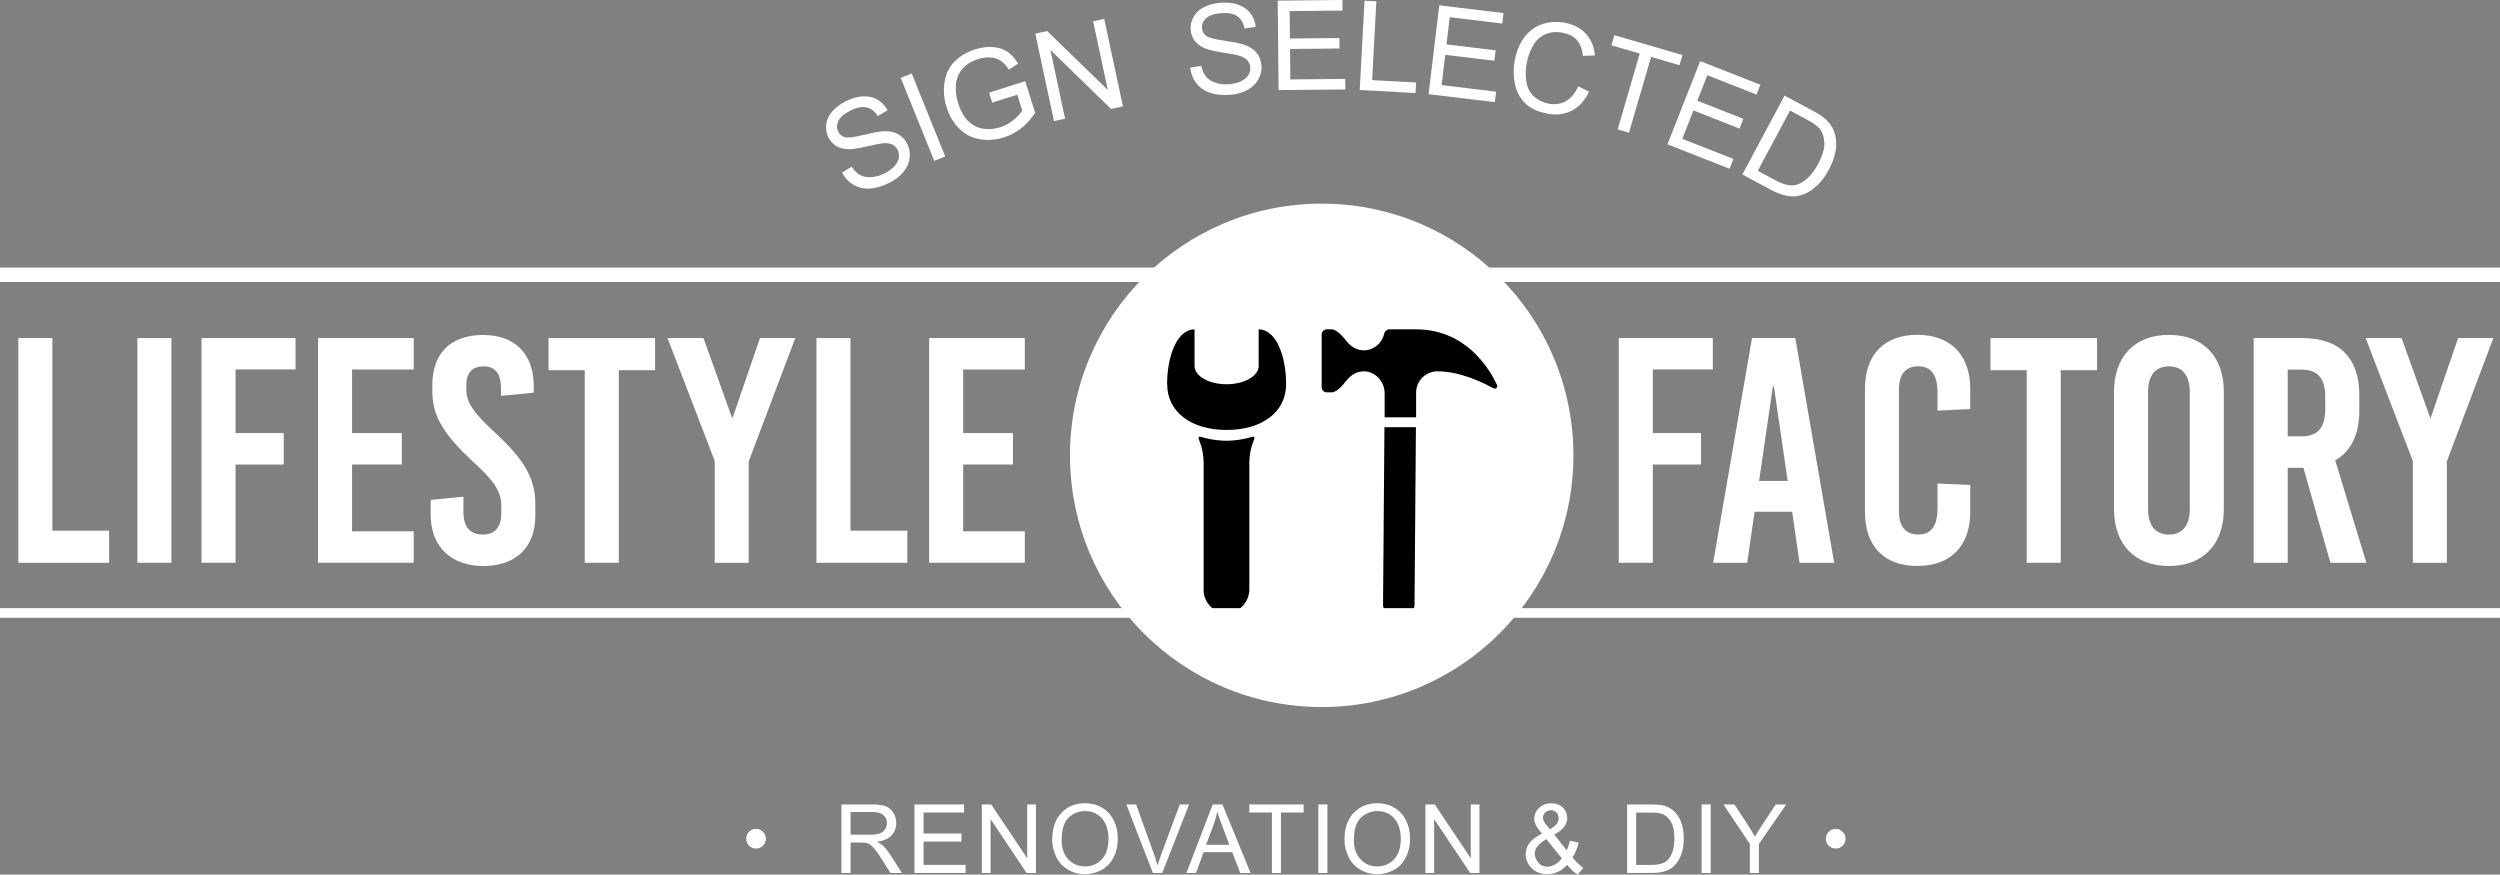 <?xml version="1.0" encoding="UTF-8"?><svg id="_レイヤー_2" xmlns="http://www.w3.org/2000/svg" viewBox="0 0 520.05 181.93"><rect x="0" y="0" width="520.05" height="181.93" fill="#808080" stroke="none"/><defs><style>.cls-1{fill:#fff;}.cls-2{isolation:isolate;}.cls-3{stroke-width:3px;}.cls-3,.cls-4{fill:none;stroke:#fff;stroke-miterlimit:10;}.cls-4{stroke-width:2px;}</style></defs><g id="_レイヤー_2-2"><g id="_レイヤー_1-2"><circle class="cls-1" cx="274.94" cy="94.72" r="52.36"/><g class="cls-2"><g class="cls-2"><path class="cls-1" d="m175.18,35.9l1.99-1.22c.51.78,1.08,1.35,1.71,1.71.62.35,1.4.51,2.32.46.92-.05,1.86-.31,2.8-.78.84-.42,1.52-.91,2.04-1.48.52-.57.83-1.15.93-1.74.1-.59.02-1.15-.24-1.66-.26-.52-.64-.9-1.14-1.14s-1.16-.32-1.99-.24c-.53.05-1.66.27-3.37.67-1.71.39-2.96.58-3.73.56-1-.02-1.85-.24-2.55-.67-.7-.42-1.24-1.02-1.62-1.78-.42-.84-.57-1.75-.46-2.71.11-.97.53-1.87,1.26-2.71.73-.83,1.65-1.53,2.77-2.09,1.23-.62,2.42-.96,3.56-1.03,1.14-.07,2.16.15,3.05.67.89.52,1.6,1.26,2.13,2.22l-2.04,1.21c-.64-1-1.42-1.6-2.34-1.81-.92-.21-2.03,0-3.31.64-1.33.66-2.18,1.39-2.55,2.18-.37.79-.38,1.53-.04,2.22.3.6.76.98,1.38,1.16.62.17,1.92.02,3.92-.47,1.99-.49,3.4-.75,4.22-.77,1.19-.04,2.19.17,2.99.63.8.46,1.43,1.13,1.87,2.02.44.89.6,1.85.49,2.88-.12,1.04-.54,2.01-1.28,2.92s-1.7,1.66-2.88,2.25c-1.51.75-2.88,1.16-4.12,1.23-1.24.07-2.37-.2-3.39-.79s-1.82-1.44-2.41-2.54Z"/></g></g><g class="cls-2"><g class="cls-2"><path class="cls-1" d="m194.34,33.46l-6.97-17.26,2.28-.92,6.97,17.26-2.28.92Z"/></g></g><g class="cls-2"><g class="cls-2"><path class="cls-1" d="m206.41,21.36l-.66-2.08,7.51-2.39,2.08,6.58c-.86,1.29-1.83,2.35-2.91,3.21-1.08.85-2.27,1.48-3.56,1.89-1.74.55-3.44.68-5.11.38-1.66-.29-3.08-1.03-4.25-2.22-1.17-1.18-2.04-2.65-2.59-4.39-.55-1.73-.7-3.45-.45-5.18.25-1.73.93-3.17,2.06-4.32,1.12-1.16,2.57-2.01,4.34-2.57,1.28-.41,2.51-.57,3.68-.48,1.17.09,2.17.41,2.99.96.82.56,1.58,1.38,2.26,2.48l-1.93,1.25c-.55-.82-1.11-1.42-1.67-1.82-.56-.39-1.25-.63-2.09-.7-.83-.08-1.7.02-2.59.31-1.07.34-1.95.8-2.63,1.37-.68.57-1.17,1.2-1.49,1.89-.31.69-.5,1.39-.56,2.11-.1,1.24.05,2.5.45,3.79.5,1.58,1.19,2.82,2.07,3.71.88.89,1.92,1.43,3.13,1.62s2.39.09,3.56-.28c1.02-.32,1.95-.83,2.79-1.53.84-.7,1.45-1.35,1.81-1.95l-1.05-3.3-5.22,1.65Z"/></g></g><g class="cls-2"><g class="cls-2"><path class="cls-1" d="m219.25,25.19l-3.89-18.2,2.47-.53,12.61,12.25-3.05-14.29,2.31-.49,3.89,18.2-2.47.53-12.61-12.26,3.05,14.3-2.31.49Z"/></g></g><g class="cls-2"><g class="cls-2"><path class="cls-1" d="m247.6,14.08l2.3-.39c.18.92.5,1.66.95,2.22.45.56,1.11.99,1.98,1.29.87.3,1.84.41,2.89.32.94-.07,1.75-.28,2.45-.62.7-.33,1.2-.76,1.51-1.27.31-.51.44-1.06.4-1.63-.05-.58-.26-1.08-.63-1.48-.37-.41-.96-.73-1.76-.96-.51-.16-1.64-.37-3.38-.64-1.74-.27-2.96-.56-3.67-.87-.92-.39-1.63-.92-2.12-1.57-.49-.65-.77-1.41-.84-2.26-.07-.94.12-1.83.59-2.69.47-.86,1.19-1.54,2.18-2.04.99-.5,2.1-.81,3.35-.91,1.38-.11,2.61.01,3.69.37,1.08.36,1.95.95,2.58,1.76.63.82,1.02,1.77,1.15,2.85l-2.34.37c-.22-1.16-.72-2.02-1.5-2.56-.78-.54-1.88-.75-3.31-.64-1.49.12-2.54.48-3.18,1.07-.64.6-.92,1.28-.86,2.05.05.67.34,1.2.85,1.59.51.39,1.78.73,3.81,1.03,2.03.29,3.43.58,4.2.86,1.12.41,1.97.98,2.54,1.7.58.72.9,1.58.98,2.58.08.99-.13,1.94-.62,2.86-.5.92-1.25,1.66-2.27,2.23-1.02.57-2.19.91-3.52,1.01-1.68.13-3.11,0-4.28-.4-1.17-.4-2.12-1.06-2.85-2-.72-.93-1.15-2.01-1.29-3.25Z"/></g></g><g class="cls-2"><g class="cls-2"><path class="cls-1" d="m265.97,18.74l-.18-18.61,13.46-.13.02,2.2-10.99.11.05,5.7,10.29-.1.02,2.18-10.29.1.06,6.33,11.43-.11.02,2.2-13.89.13Z"/></g></g><g class="cls-2"><g class="cls-2"><path class="cls-1" d="m282.85,18.73l1-18.58,2.46.13-.88,16.39,9.15.49-.12,2.19-11.61-.63Z"/></g></g><g class="cls-2"><g class="cls-2"><path class="cls-1" d="m297.17,19.59l2.23-18.48,13.36,1.61-.26,2.18-10.92-1.32-.68,5.66,10.22,1.23-.26,2.17-10.22-1.23-.76,6.29,11.34,1.37-.26,2.18-13.79-1.66Z"/></g></g><g class="cls-2"><g class="cls-2"><path class="cls-1" d="m328.28,17.96l2.29,1.1c-.91,1.88-2.12,3.21-3.65,3.98-1.53.77-3.24.97-5.14.58-1.97-.4-3.48-1.12-4.55-2.17-1.07-1.05-1.77-2.4-2.11-4.05-.33-1.65-.33-3.34.03-5.09.38-1.9,1.08-3.48,2.09-4.75,1.01-1.27,2.26-2.13,3.75-2.59,1.49-.46,3.04-.53,4.65-.21,1.83.37,3.27,1.14,4.32,2.33,1.06,1.18,1.66,2.66,1.81,4.45l-2.49.08c-.15-1.41-.57-2.5-1.25-3.27-.68-.77-1.63-1.28-2.85-1.52-1.4-.28-2.64-.18-3.72.3s-1.92,1.25-2.53,2.31c-.61,1.05-1.04,2.18-1.28,3.39-.31,1.55-.36,2.95-.14,4.2.22,1.25.75,2.25,1.58,3.02.84.76,1.81,1.26,2.92,1.49,1.35.27,2.58.12,3.67-.47,1.09-.59,1.96-1.62,2.61-3.09Z"/></g></g><g class="cls-2"><g class="cls-2"><path class="cls-1" d="m336.51,26.9l4.59-15.76-5.89-1.71.61-2.11,14.16,4.13-.61,2.11-5.91-1.72-4.59,15.76-2.37-.69Z"/></g></g><g class="cls-2"><g class="cls-2"><path class="cls-1" d="m346.86,30.03l6.81-17.32,12.52,4.92-.8,2.04-10.23-4.02-2.09,5.3,9.58,3.77-.8,2.03-9.58-3.77-2.32,5.9,10.63,4.18-.8,2.04-12.93-5.08Z"/></g></g><g class="cls-2"><g class="cls-2"><path class="cls-1" d="m362.44,36.3l8.79-16.41,5.65,3.03c1.28.68,2.21,1.28,2.8,1.8.82.72,1.42,1.54,1.78,2.46.47,1.19.62,2.48.44,3.84-.18,1.37-.66,2.78-1.45,4.25-.67,1.25-1.4,2.27-2.21,3.08-.81.81-1.61,1.4-2.4,1.79-.79.39-1.56.62-2.29.69-.73.07-1.53,0-2.4-.23-.87-.22-1.79-.6-2.79-1.13l-5.92-3.17Zm3.21-.77l3.5,1.88c1.08.58,1.98.93,2.71,1.06.72.13,1.37.11,1.93-.06.79-.24,1.56-.72,2.32-1.43.75-.71,1.46-1.69,2.12-2.93.92-1.72,1.34-3.19,1.27-4.41-.07-1.22-.42-2.21-1.06-2.95-.46-.54-1.34-1.15-2.63-1.84l-3.45-1.85-6.71,12.54Z"/></g></g><g id="_レイヤー_1-2-2"><g><path d="m242.78,79.93c0-5.78,2.04-11.41,5.71-11.41v7.61c0,2.11,2.98,3.8,6.67,3.8s6.67-1.71,6.67-3.8v-7.61c3.67,0,5.71,5.63,5.71,11.41s-5.01,9.51-12.37,9.51-12.37-3.73-12.37-9.51h-.02Z"/><g><path d="m294.54,88.87l-.29,37c0,.9-.74,1.64-1.64,1.64h-3.27c-.9,0-1.64-.74-1.64-1.64l.29-37h6.55Z"/><path d="m294.58,86.83v-5.18c0-2.46,2.02-4.42,4.48-4.41,4.69.03,9.36,2.29,11.61,3.54.46.25.97-.22.75-.69-1.62-3.45-6.52-11.58-16.84-11.58h-5.52c-.56,0-1.02.41-1.14.96-.44,1.95-2.18,3.41-4.26,3.41-1.62,0-2.88-.99-3.79-2.2-1.67-2.17-2.76-2.17-2.76-2.17h-1.09c-.6,0-1.09.49-1.09,1.09v10.93c0,.6.49,1.09,1.09,1.09h1.09s1.09,0,2.8-2.24c1.06-1.39,2.6-2.45,4.6-2.05s3.52,2.34,3.52,4.48v5.01h6.55-.01.01Z"/></g><path d="m260.56,90.83c.25-.07.47.16.38.41-.62,1.55-1.05,3.07-1.05,5.19v26.12c0,2.48-1.81,4.7-4.29,4.94-2.83.27-5.22-1.95-5.22-4.73v-26.32c0-2.12-.43-3.64-1.05-5.19-.09-.24.13-.49.37-.41.99.31,3.04.84,5.43.84s4.44-.53,5.43-.84h0Z"/></g></g><g class="cls-2"><g class="cls-2"><path class="cls-1" d="m22.7,110.39v6.68H3.81v-46.74h7.08v40.06h11.82Z"/></g><g class="cls-2"><path class="cls-1" d="m28.58,117.07v-46.74h7.08v46.74h-7.08Z"/></g><g class="cls-2"><path class="cls-1" d="m49,76.87v13.22h10.02v6.54h-10.02v20.43h-7.08v-46.74h19.56v6.54h-12.49Z"/><path class="cls-1" d="m73.24,76.87v13.22h10.35v6.54h-10.35v13.89h12.82v6.54h-19.9v-46.74h19.9v6.54h-12.82Z"/></g><g class="cls-2"><path class="cls-1" d="m111.03,80.35v1.33l-6.81.67v-1.47c0-3.21-1.2-4.67-3.67-4.67-2.07,0-3.54,1.14-3.54,3.81v1c0,2.6,1.34,4.74,5.94,8.95,6.28,5.81,8.41,9.62,8.41,15.02v2.27c0,6.88-4.34,10.48-10.82,10.48s-10.95-3.81-10.95-10.68v-3.07l6.81-.67v3.21c0,3.14,1.47,4.67,4.01,4.67,2.14,0,3.87-1.13,3.87-4.47v-1.47c0-2.94-1.33-5.08-5.94-9.28-6.28-5.81-8.41-9.62-8.41-14.69v-1.13c0-6.88,4.01-10.48,10.55-10.48s10.55,3.81,10.55,10.68Z"/></g><g class="cls-2"><path class="cls-1" d="m128.72,77.01v40.06h-7.08v-40.06h-7.54v-6.68h22.17v6.68h-7.54Z"/></g><g class="cls-2"><path class="cls-1" d="m155.76,117.07h-7.08v-21.17l-9.82-25.57h7.48l5.94,16.56h.13l5.68-16.56h7.34l-9.68,25.64v21.1Z"/></g><g class="cls-2"><path class="cls-1" d="m188.74,110.39v6.68h-18.9v-46.74h7.08v40.06h11.82Z"/><path class="cls-1" d="m200.36,76.87v13.22h10.35v6.54h-10.35v13.89h12.82v6.54h-19.9v-46.74h19.9v6.54h-12.82Z"/></g></g><g class="cls-2"><g class="cls-2"><path class="cls-1" d="m343.82,76.87v13.22h10.02v6.54h-10.02v20.43h-7.08v-46.74h19.56v6.54h-12.49Z"/><path class="cls-1" d="m374.34,117.07l-1.54-10.62h-7.81l-1.54,10.62h-7.08l8.08-46.74h9.01l8.08,46.74h-7.21Zm-8.41-17.03h5.94l-2.87-19.7h-.2l-2.87,19.7Z"/></g><g class="cls-2"><path class="cls-1" d="m409.85,80.88v4.21l-6.81.33v-3.81c0-3.74-1.4-5.41-4.01-5.41s-4.01,1.67-4.01,4.74v25.51c0,3.07,1.4,4.74,4.01,4.74s4.01-1.67,4.01-5.41v-5.21l6.81.33v5.61c0,7.08-4.07,11.22-11.02,11.22s-10.88-4.14-10.88-11.22v-25.64c0-7.08,4.01-11.22,10.88-11.22s11.02,4.14,11.02,11.22Z"/></g><g class="cls-2"><path class="cls-1" d="m428.68,77.01v40.06h-7.08v-40.06h-7.54v-6.68h22.17v6.68h-7.54Z"/><path class="cls-1" d="m462.6,81.48v24.44c0,7.35-4.34,11.82-11.42,11.82s-11.42-4.47-11.42-11.82v-24.44c0-7.34,4.34-11.82,11.42-11.82s11.42,4.47,11.42,11.82Zm-15.76.07v24.31c0,3.47,1.54,5.34,4.34,5.34s4.34-1.87,4.34-5.34v-24.31c0-3.47-1.54-5.34-4.34-5.34s-4.34,1.87-4.34,5.34Z"/><path class="cls-1" d="m479.16,97.31h-3.27v19.76h-7.08v-46.74h10.22c7.61,0,11.75,4.14,11.75,11.82v3.34c0,4.94-1.74,8.41-5.01,10.28l6.48,21.3h-7.48l-5.61-19.76Zm-3.27-6.54h2.87c3.41,0,4.94-1.8,4.94-5.74v-2.4c0-3.94-1.54-5.74-4.94-5.74h-2.87v13.89Z"/><path class="cls-1" d="m509,117.07h-7.08v-21.17l-9.82-25.57h7.48l5.94,16.56h.13l5.68-16.56h7.34l-9.68,25.64v21.1Z"/></g></g><g class="cls-2"><g class="cls-2"><path class="cls-1" d="m159.32,174.47c0,1.13-.92,2.05-2.05,2.05s-2.05-.92-2.05-2.05.92-2.05,2.05-2.05,2.05.96,2.05,2.05Z"/></g><g class="cls-2"><path class="cls-1" d="m175.04,181.6v-14.26h6.32c1.27,0,2.24.13,2.9.38.66.26,1.19.71,1.59,1.36.4.65.59,1.37.59,2.15,0,1.01-.33,1.86-.98,2.56-.65.69-1.67,1.13-3.03,1.32.5.24.88.48,1.14.71.55.51,1.07,1.14,1.57,1.9l2.48,3.88h-2.37l-1.89-2.97c-.55-.86-1.01-1.51-1.36-1.96-.36-.45-.68-.77-.96-.95s-.57-.31-.86-.38c-.21-.05-.56-.07-1.05-.07h-2.19v6.33h-1.89Zm1.89-7.97h4.06c.86,0,1.54-.09,2.02-.27s.86-.46,1.11-.86c.25-.39.38-.82.38-1.28,0-.67-.24-1.23-.73-1.66-.49-.43-1.26-.65-2.32-.65h-4.51v4.72Z"/><path class="cls-1" d="m190.23,181.6v-14.26h10.31v1.68h-8.42v4.37h7.89v1.67h-7.89v4.85h8.75v1.68h-10.64Z"/><path class="cls-1" d="m204.25,181.6v-14.26h1.94l7.49,11.2v-11.2h1.81v14.26h-1.94l-7.49-11.21v11.21h-1.81Z"/><path class="cls-1" d="m218.88,174.66c0-2.37.64-4.22,1.91-5.56,1.27-1.34,2.91-2.01,4.92-2.01,1.32,0,2.5.31,3.56.94,1.06.63,1.86,1.51,2.42,2.63.55,1.12.83,2.4.83,3.83s-.29,2.74-.88,3.88c-.58,1.14-1.41,2.01-2.48,2.59-1.07.59-2.22.88-3.46.88-1.34,0-2.54-.32-3.6-.97-1.06-.65-1.86-1.53-2.4-2.66-.54-1.12-.82-2.31-.82-3.56Zm1.95.03c0,1.72.46,3.07,1.39,4.06.92.99,2.08,1.48,3.48,1.48s2.59-.5,3.51-1.5c.92-1,1.38-2.42,1.38-4.25,0-1.16-.2-2.17-.59-3.04-.39-.87-.97-1.54-1.72-2.01s-1.6-.71-2.54-.71c-1.34,0-2.49.46-3.45,1.38-.96.92-1.44,2.45-1.44,4.6Z"/><path class="cls-1" d="m239.82,181.6l-5.52-14.26h2.04l3.71,10.36c.3.83.55,1.61.75,2.33.22-.78.48-1.56.77-2.33l3.85-10.36h1.93l-5.58,14.26h-1.94Z"/><path class="cls-1" d="m246.79,181.6l5.48-14.26h2.03l5.84,14.26h-2.15l-1.66-4.32h-5.96l-1.57,4.32h-2Zm4.11-5.86h4.83l-1.49-3.95c-.45-1.2-.79-2.18-1.01-2.96-.18.92-.44,1.82-.77,2.72l-1.57,4.18Z"/><path class="cls-1" d="m264.58,181.6v-12.58h-4.7v-1.68h11.3v1.68h-4.72v12.58h-1.89Z"/><path class="cls-1" d="m274.24,181.6v-14.26h1.89v14.26h-1.89Z"/><path class="cls-1" d="m279.68,174.66c0-2.37.63-4.22,1.91-5.56,1.27-1.34,2.91-2.01,4.92-2.01,1.32,0,2.5.31,3.56.94s1.86,1.51,2.42,2.63.83,2.4.83,3.83-.29,2.74-.88,3.88c-.58,1.14-1.41,2.01-2.48,2.59-1.07.59-2.22.88-3.46.88-1.34,0-2.54-.32-3.6-.97-1.06-.65-1.86-1.53-2.4-2.66-.54-1.12-.82-2.31-.82-3.56Zm1.95.03c0,1.72.46,3.07,1.39,4.06.92.99,2.08,1.48,3.48,1.48s2.59-.5,3.51-1.5c.92-1,1.38-2.42,1.38-4.25,0-1.16-.2-2.17-.59-3.04-.39-.87-.97-1.54-1.72-2.01-.75-.48-1.6-.71-2.54-.71-1.34,0-2.49.46-3.45,1.38-.96.92-1.44,2.45-1.44,4.6Z"/><path class="cls-1" d="m296.52,181.6v-14.26h1.94l7.49,11.2v-11.2h1.81v14.26h-1.94l-7.49-11.21v11.21h-1.81Z"/><path class="cls-1" d="m325.98,179.92c-.58.64-1.21,1.12-1.89,1.44s-1.42.48-2.21.48c-1.46,0-2.62-.49-3.47-1.48-.69-.8-1.04-1.7-1.04-2.69,0-.88.28-1.68.85-2.39s1.42-1.33,2.54-1.87c-.64-.74-1.07-1.34-1.28-1.8-.21-.46-.32-.9-.32-1.33,0-.86.34-1.6,1.01-2.23.67-.63,1.52-.95,2.53-.95s1.77.3,2.39.89.93,1.31.93,2.15c0,1.36-.9,2.51-2.69,3.47l2.56,3.26c.29-.57.52-1.23.68-1.98l1.82.39c-.31,1.25-.73,2.27-1.26,3.07.65.87,1.4,1.6,2.23,2.19l-1.18,1.39c-.71-.45-1.44-1.12-2.19-2.01Zm-1.1-1.38l-3.21-3.98c-.95.56-1.58,1.09-1.92,1.57-.33.48-.5.96-.5,1.43,0,.58.23,1.18.69,1.8.46.62,1.11.93,1.96.93.53,0,1.07-.16,1.63-.49.56-.33,1.01-.75,1.35-1.27Zm-2.46-6.05c.76-.45,1.25-.84,1.47-1.18.22-.34.34-.71.34-1.12,0-.49-.15-.88-.46-1.19-.31-.31-.69-.46-1.15-.46s-.87.15-1.18.46-.47.68-.47,1.12c0,.22.06.45.17.7s.28.5.51.77l.78.9Z"/><path class="cls-1" d="m338.47,181.6v-14.26h4.91c1.11,0,1.96.07,2.54.2.82.19,1.51.53,2.09,1.02.75.63,1.31,1.45,1.69,2.44.37.99.56,2.12.56,3.39,0,1.08-.13,2.04-.38,2.88-.25.84-.58,1.53-.97,2.08s-.83.98-1.3,1.29c-.47.31-1.04.55-1.7.71-.66.16-1.43.24-2.29.24h-5.15Zm1.89-1.68h3.04c.94,0,1.68-.09,2.21-.26.53-.17.96-.42,1.28-.74.45-.45.8-1.05,1.05-1.8.25-.75.37-1.67.37-2.75,0-1.49-.24-2.64-.73-3.44-.49-.8-1.08-1.34-1.78-1.61-.51-.2-1.32-.29-2.44-.29h-3v10.89Z"/><path class="cls-1" d="m353.97,181.6v-14.26h1.89v14.26h-1.89Z"/><path class="cls-1" d="m364,181.6v-6.04l-5.5-8.22h2.3l2.81,4.3c.52.8,1,1.61,1.45,2.41.43-.75.95-1.58,1.56-2.52l2.76-4.19h2.2l-5.69,8.22v6.04h-1.89Z"/></g><g class="cls-2"><path class="cls-1" d="m383.91,174.47c0,1.13-.92,2.05-2.05,2.05s-2.05-.92-2.05-2.05.92-2.05,2.05-2.05,2.05.96,2.05,2.05Z"/></g></g><line class="cls-3" y1="57.16" x2="520.05" y2="57.16"/><line class="cls-4" y1="127.51" x2="520.05" y2="127.51"/></g></g></svg>